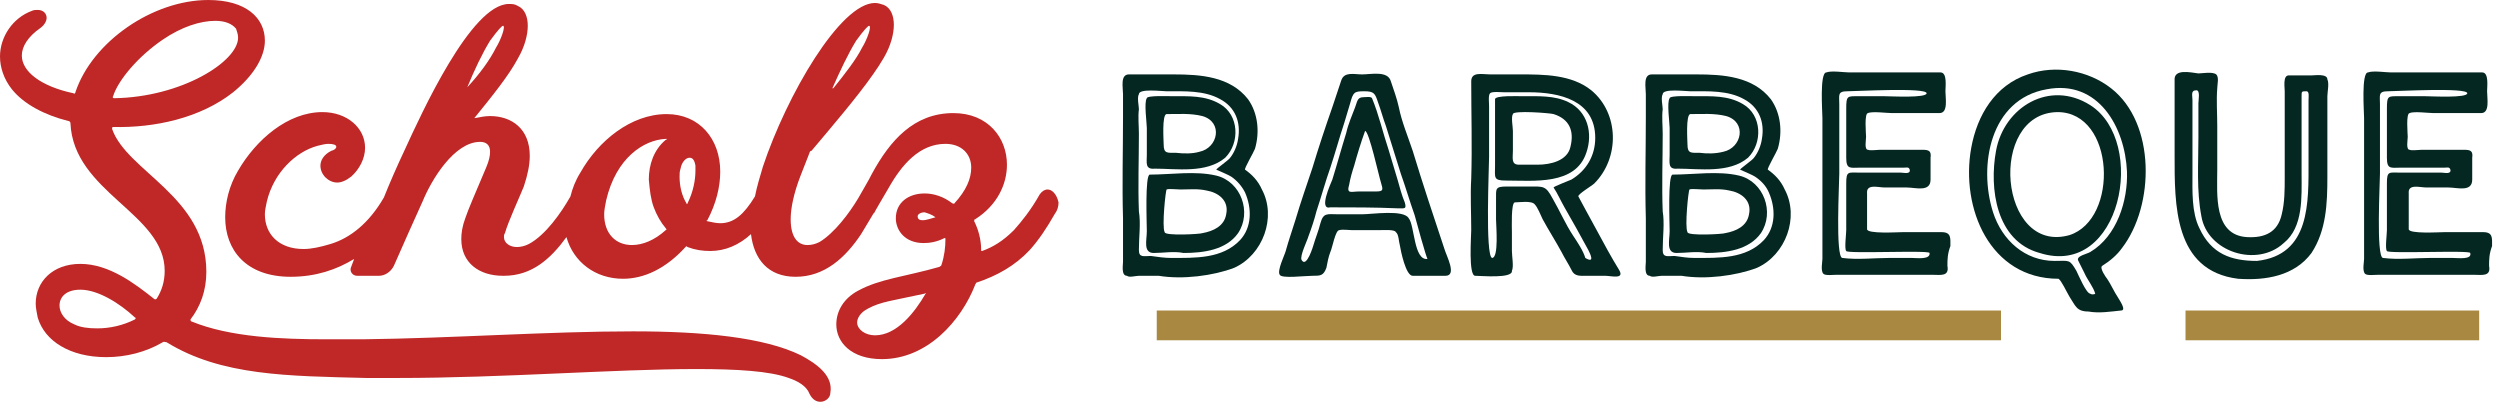 <?xml version="1.0" encoding="utf-8"?>
<!-- Generator: Adobe Illustrator 16.0.0, SVG Export Plug-In . SVG Version: 6.00 Build 0)  -->
<!DOCTYPE svg PUBLIC "-//W3C//DTD SVG 1.1//EN" "http://www.w3.org/Graphics/SVG/1.1/DTD/svg11.dtd">
<svg version="1.1" id="Layer_1" xmlns="http://www.w3.org/2000/svg" xmlns:xlink="http://www.w3.org/1999/xlink" x="0px" y="0px"
	 width="252px" height="40.5px" viewBox="0 0 252 40.5" enable-background="new 0 0 252 40.5" xml:space="preserve">
<rect x="116.6" y="31.3" fill="#A98841" width="85.1" height="3"/>
<rect x="220.3" y="31.3" fill="#A98841" width="29.6" height="3"/>
<g>
	<polygon fill="#C02727" points="80.3,27.8 80.3,27.8 80.3,27.8 	"/>
	<path fill="#C02727" d="M105.6,19.1c-0.3,0-0.6,0.2-0.8,0.5c-0.9,1.6-1.8,2.7-2.6,3.6c-1.1,1.1-2.1,1.7-3.2,2.1
		c-0.1,0-0.1,0-0.1-0.1c0-1.1-0.3-2.1-0.7-2.9c0-0.1,0-0.2,0.1-0.2c2.2-1.4,3.2-3.5,3.2-5.5c0-2.7-1.9-5.2-5.4-5.2
		c-4,0-6.4,2.8-8.2,6.1c-0.4,0.8-0.9,1.6-1.4,2.5c-0.9,1.5-2.4,3.5-3.9,4.4c-0.4,0.2-0.8,0.3-1.2,0.3c-1,0-1.7-0.8-1.7-2.6
		c0-1.1,0.3-2.6,1-4.4c0.3-0.8,0.6-1.5,0.9-2.3c0-0.1,0.1-0.2,0.2-0.2c0.5-0.6,1.1-1.3,1.6-1.9c2.1-2.5,4.5-5.4,5.7-7.5
		c0.7-1.2,1-2.4,1-3.3s-0.3-1.7-1-2c-0.3-0.1-0.6-0.2-0.9-0.2c-3.5,0-8.9,9.3-11.3,16.5c-0.3,1-0.6,2-0.8,3
		c-1.1,1.8-2.1,2.7-3.5,2.7c-0.4,0-0.8-0.1-1.3-0.2c-0.1,0-0.1-0.1,0-0.1c0.9-1.7,1.3-3.4,1.3-4.9c0-3.3-2.1-5.8-5.4-5.8
		c-3.6,0-6.9,2.7-8.7,5.9c-0.5,0.8-0.8,1.6-1,2.4c-0.9,1.6-2.5,3.9-4.2,4.8c-0.4,0.2-0.8,0.3-1.2,0.3c-0.7,0-1.3-0.4-1.3-1
		c0-0.1,0-0.3,0.1-0.4c0.3-1.1,1.5-3.7,1.9-4.7c0.4-1.2,0.6-2.2,0.6-3.1c0-2.7-1.8-4-4-4c-0.5,0-1,0.1-1.5,0.2c-0.1,0-0.1,0,0-0.1
		c1.7-2.1,3.4-4.2,4.3-5.9c0.7-1.2,1-2.4,1-3.3s-0.3-1.7-1-2c-0.3-0.2-0.6-0.2-0.9-0.2c-3.8,0-8.8,11-10.5,14.7
		c-0.8,1.7-1.5,3.3-2.1,4.8c-1.5,2.6-3.4,4.1-5.4,4.7c-1,0.3-1.9,0.5-2.7,0.5c-2.5,0-3.9-1.5-3.9-3.5c0-0.4,0.1-0.8,0.2-1.3
		c0.7-2.9,2.9-5,5.1-5.6c0.4-0.1,0.8-0.2,1.1-0.2c0.5,0,0.8,0.1,0.8,0.3c0,0.1-0.1,0.3-0.5,0.4c-0.8,0.4-1.1,1-1.1,1.5
		c0,0.9,0.8,1.7,1.7,1.7c0.4,0,0.9-0.2,1.4-0.6c0.8-0.7,1.4-1.8,1.4-2.9c0-2-1.8-3.6-4.3-3.6c-3.5,0-6.7,2.8-8.5,5.9
		c-0.9,1.5-1.3,3.2-1.3,4.7c0,3.3,2.1,6,6.6,6h0c2.5,0,4.6-0.7,6.4-1.8c-0.1,0.3-0.2,0.5-0.3,0.8c-0.2,0.4,0.1,0.9,0.6,0.9h2.2
		c0.6,0,1.2-0.4,1.5-1c1-2.3,2-4.5,2.9-6.5c0.9-2.2,3.2-6,5.8-6c0.6,0,1,0.3,1,1c0,0.4-0.1,0.9-0.4,1.6c-1.1,2.6-1.8,4.2-2.1,5.1
		c-0.3,0.8-0.4,1.5-0.4,2.1c0,2.4,1.8,3.7,4.2,3.7l0,0c0,0,0.1,0,0.1,0c2.8,0,4.7-1.7,6.3-3.9c0.7,2.5,2.9,4.2,5.7,4.2
		c2.1,0,4.3-1,6.3-3.2c0.1-0.1,0.1-0.1,0.2,0c0.8,0.3,1.5,0.4,2.3,0.4c1.5,0,2.9-0.6,4.1-1.7c0.3,2.5,1.7,4.3,4.5,4.3
		c2.9,0,5-1.9,6.6-4.3c0.4-0.7,0.8-1.3,1.2-2c0,0,0-0.1,0.1-0.1c0.2-0.4,0.8-1.4,1.5-2.6c1.3-2.3,3.1-4.4,5.7-4.4
		c1.6,0,2.6,1,2.6,2.4c0,1.1-0.5,2.3-1.7,3.6c0,0.1-0.1,0-0.2,0c-0.9-0.7-1.9-1-2.8-1c-1.6,0-2.9,0.9-2.9,2.5c0,1.2,0.9,2.5,2.8,2.5
		c0.6,0,1.3-0.1,2.1-0.5c0.1,0,0.1,0,0.1,0.1c0,0.8-0.1,1.7-0.4,2.6c0,0.1-0.1,0.1-0.2,0.2c-3.5,1-6,1.2-8.2,2.4
		c-1.5,0.8-2.2,2.1-2.2,3.4c0,1.8,1.5,3.5,4.6,3.5v0c4.6,0,8-3.9,9.4-7.5c0-0.1,0.1-0.1,0.1-0.2c2.1-0.7,3.9-1.7,5.4-3.3
		c0.9-1,1.7-2.2,2.5-3.6c0.3-0.4,0.4-0.8,0.4-1.2C106.5,19.5,106,19.1,105.6,19.1z M86.3,4.1c0.8-1.1,1.2-1.5,1.3-1.5
		c0.3,0-0.2,1.4-0.7,2.2c-0.6,1.2-1.7,2.6-2.9,4.1v0c0,0-0.1,0-0.1,0C84.7,7.1,85.5,5.4,86.3,4.1z M47.1,8.8
		c0.7-1.7,1.5-3.4,2.3-4.7c0.8-1.1,1.2-1.5,1.3-1.5c0.3,0-0.2,1.4-0.7,2.2C49.4,6,48.4,7.4,47.1,8.8L47.1,8.8
		C47.1,8.9,47.1,8.9,47.1,8.8z M65.9,20.9c0.3,0.8,0.7,1.5,1.2,2.1c0.1,0.1,0.1,0.2,0,0.2c-1.1,1-2.3,1.5-3.4,1.5v0
		c-1.6,0-2.8-1.1-2.8-3.1c0-0.4,0.1-0.9,0.2-1.4c1-4.3,3.8-6.1,6-6.2c0.2,0,0.2,0,0,0.1c-1.2,1-1.7,2.5-1.7,4
		C65.5,19.2,65.6,20.1,65.9,20.9z M69.3,20.5c0,0.1-0.1,0.1-0.1,0c-0.5-0.8-0.7-1.8-0.7-2.7c0-0.3,0-0.5,0.1-0.8
		c0.1-0.6,0.5-1.1,0.9-1.1c0.3,0,0.5,0.2,0.6,0.8c0,0.2,0,0.3,0,0.5C70.1,18.1,69.9,19.3,69.3,20.5z M94.3,21.9
		c-0.4,0.1-0.9,0.3-1.3,0.3c-0.3,0-0.5-0.1-0.5-0.4c0-0.2,0.3-0.4,0.7-0.4C93.5,21.5,93.9,21.6,94.3,21.9
		C94.3,21.8,94.3,21.9,94.3,21.9z M93.3,29.6c-1.1,1.9-2.9,4.2-5.1,4.2c-1,0-1.8-0.6-1.8-1.3c0-0.4,0.3-1,1.1-1.4
		c1.3-0.7,2.5-0.8,5.7-1.5C93.4,29.5,93.4,29.5,93.3,29.6z"/>
	<path fill="#C02727" d="M80.7,35.8c-3.7-1.8-9.8-2.4-16.9-2.4c-8.5,0-18.3,0.7-27.2,0.8c-1.1,0-2.4,0-3.7,0
		c-4.5,0-9.7-0.2-13.6-1.8c-0.1,0-0.1-0.2-0.1-0.2c1-1.3,1.6-2.9,1.6-4.8c0-7.6-8-10.1-9.5-14.4c0-0.1,0-0.2,0.1-0.2
		c4.2,0.1,8.8-0.9,12.1-3.5c2.1-1.7,3.2-3.6,3.2-5.2c0-2.3-1.9-4.1-5.7-4.1C15.4,0,9.3,4.2,7.6,9.3c0,0.1-0.1,0.2-0.2,0.1
		C4.1,8.7,2.2,7.2,2.2,5.6c0-0.9,0.6-1.9,1.9-2.8c0.4-0.3,0.6-0.7,0.6-1C4.7,1.4,4.4,1,3.8,1C3.6,1,3.4,1,3.2,1.1
		C1.3,1.8,0,3.7,0,5.7C0,6.8,0.4,8,1.2,9c1.2,1.5,3.3,2.6,5.7,3.2c0.1,0,0.2,0.1,0.2,0.2c0.3,7,9.5,9.1,9.5,14.9
		c0,1.1-0.3,2-0.8,2.8c-0.1,0.1-0.2,0.1-0.3,0c-1.9-1.5-4.5-3.5-7.4-3.5c-2.8,0-4.5,1.8-4.5,4c0,0.4,0.1,0.9,0.2,1.4
		c0.7,2.4,3.3,4,6.9,4c2,0,4-0.5,5.7-1.5c0.1-0.1,0.3,0,0.4,0c5.5,3.4,12.3,3.4,20.1,3.6c1.1,0,2.2,0,3.2,0
		c10.6,0,21.9-0.9,30.1-0.9c4.1,0,7.4,0.2,9.3,0.9c0.9,0.3,1.8,0.8,2.1,1.6c0.3,0.6,0.7,0.8,1.1,0.8v0c0.5,0,1-0.4,1-0.9
		C84,37.9,82.4,36.7,80.7,35.8z M16.4,4c1.9-1.3,3.8-1.9,5.3-1.9c1,0,1.7,0.3,2.1,0.8C23.9,3.2,24,3.5,24,3.8c0,2.4-5.7,6-12.5,6.1
		c-0.1,0-0.2-0.1-0.1-0.2C11.9,8.1,13.9,5.7,16.4,4z M13.6,32.2c-1.2,0.6-2.5,0.9-3.8,0.9c-0.9,0-1.7-0.1-2.3-0.4
		c-1-0.4-1.5-1.2-1.5-1.9c0-0.9,0.7-1.6,2.1-1.6c1.8,0,4,1.4,5.5,2.8C13.7,32,13.7,32.1,13.6,32.2z"/>
</g>
<g>
	<path fill="#052722" d="M116.8,27.8c-0.7,0-1.3,0-2,0c-0.3,0-1,0.2-1.2,0c-0.6,0-0.4-1.1-0.4-1.4c0-1.5,0-2.9,0-4.4
		c-0.1-3.4,0-6.8,0-10.2c0-0.8,0-1.6,0-2.3c0-0.7-0.3-2,0.6-2c1.5,0,3,0,4.5,0c2.7,0,5.7,0.2,7.5,2.5c1,1.4,1.2,3.3,0.7,5
		c-0.1,0.3-1.1,2-1,2.1c0.7,0.5,1.3,1.1,1.7,2c1.5,2.8,0.1,6.6-2.8,7.9C122.3,27.8,119.2,28.2,116.8,27.8z M118,26
		c2.5,0,5.2,0.1,7-1.8c1.2-1.3,1.2-3.2,0.5-4.8c-0.3-0.6-0.8-1.2-1.4-1.6c-0.1-0.1-1.5-0.7-1.5-0.7c0-0.1,1.3-1,1.4-1.2
		c0.4-0.5,0.7-1.2,0.8-1.9c0.3-1.7-0.3-3.2-1.8-4c-1.6-0.9-3.6-0.8-5.4-0.8c-0.5,0-2.8-0.3-2.8,0.3c-0.2,0.3,0,1.2,0,1.5
		c-0.1,0.8,0,1.7,0,2.5c0,2.6-0.1,5.2,0,7.8c0.2,1.2,0,2.6,0,3.9c0,0.8,0.5,0.6,1.2,0.6C116.7,25.9,117.4,26,118,26z M116.4,17
		c-1,0.1-0.8-0.6-0.8-1.4c0-0.9,0-1.8,0-2.7c0-0.5-0.3-2.6,0-3c0-0.3,2.3-0.2,2.6-0.2c1.6,0,3.3-0.1,4.8,0.8c1.9,1.1,2,3.9,0.5,5.4
		C121.6,17.5,118.6,17,116.4,17z M119.3,25.5c-1-0.2-2,0-3,0c-1.1,0-0.7-1.3-0.7-2.2c0-0.7-0.2-5.7,0.3-5.7c2.1,0,4.6-0.4,6.7,0.1
		c2.5,0.6,3.6,3.7,2.2,5.8C123.6,25.2,121.3,25.5,119.3,25.5z M120.9,15.3c1.9-0.4,2.4-3,0.3-3.6c-1.2-0.3-2.4-0.2-3.6-0.2
		c-0.5,0-0.3,2.8-0.3,3.1c0,0.9,0.4,0.8,1.2,0.8C119.4,15.5,120.2,15.5,120.9,15.3C121.4,15.2,120.5,15.4,120.9,15.3z M121.2,23.5
		c1.1-0.2,2.2-0.7,2.4-1.9c0.3-1.4-0.8-2.2-2-2.4c-0.9-0.2-1.7-0.1-2.6-0.1c-0.4,0-1.2-0.1-1.4,0c-0.1,0-0.5,3.8-0.2,4.3
		C117.4,23.8,121,23.6,121.2,23.5C121.7,23.4,120.8,23.6,121.2,23.5z"/>
	<path fill="#052722" d="M129,27.7c-0.3-0.4,0.5-2,0.6-2.4c0.3-1.1,0.7-2.2,1-3.2c0.5-1.7,1.1-3.4,1.7-5.2c0.6-2,1.3-4.1,2-6.1
		c0.3-0.9,0.6-1.8,0.9-2.7c0.3-0.9,1.3-0.6,2.1-0.6c0.9,0,2.6-0.4,2.9,0.7c0.3,0.9,0.6,1.7,0.8,2.6c0.3,1.5,0.9,2.9,1.4,4.4
		c1,3.3,2.1,6.6,3.2,9.9c0.2,0.7,1.3,2.7,0.1,2.7c-1.1,0-2.2,0-3.3,0c-0.7,0-1.2-2.5-1.3-3.1c-0.1-0.3-0.1-1.1-0.4-1.3
		c-0.1-0.3-1.4-0.2-1.7-0.2c-0.9,0-1.8,0-2.7,0c-0.3,0-1-0.1-1.3,0c-0.4,0-0.7,1.8-0.9,2.2c-0.2,0.5-0.3,1.1-0.4,1.6
		c-0.3,0.8-0.6,0.8-1.4,0.8C131.5,27.8,129.2,28.1,129,27.7z M143.9,26.1c-0.1,0-1.2-4-1.3-4.4c-0.5-1.4-0.9-2.8-1.4-4.2
		c-0.5-1.6-1-3.2-1.5-4.8c-0.3-0.8-0.5-1.6-0.8-2.4c-0.3-0.9-0.4-1.1-1.4-1.1c-1,0-1.1,0.1-1.4,1.2c-0.2,0.7-0.4,1.3-0.6,2
		c-0.5,1.5-0.9,3-1.4,4.5c-0.5,1.4-0.9,2.9-1.4,4.4c-0.2,0.8-0.5,1.7-0.8,2.5c-0.1,0.4-0.9,2-0.7,2.4c0.5,0.9,1.2-1.5,1.2-1.5
		c0.2-0.7,0.5-1.4,0.7-2.2c0.3-1.1,0.7-0.9,1.8-0.9c0.8,0,1.6,0,2.4,0c1,0,4.2-0.5,4.7,0.4C142.6,22.7,142.5,26.3,143.9,26.1z
		 M134.1,20.9c-1.2,0.3,0-2.3,0.2-2.8c0.5-1.6,0.9-3.1,1.4-4.7c0.2-0.9,0.6-1.8,0.9-2.6c0.2-0.5,0.2-1,0.8-1c0.2,0,0.8-0.1,0.9,0.1
		c0.7,1.7,1.1,3.5,1.7,5.3c0.3,1,0.6,2,0.9,3c0.2,0.7,0.4,1.5,0.7,2.2c0.2,0.7,0,0.6-0.7,0.6C138.6,20.9,136.3,20.9,134.1,20.9z
		 M137,19.3c0.6,0,1.1,0,1.7,0c0.8,0,0.7-0.2,0.5-0.9c-0.2-0.6-1.2-5.2-1.6-5.2c-0.4,1.1-0.8,2.4-1.1,3.5c-0.2,0.6-0.4,1.3-0.5,1.9
		C135.7,19.6,136.2,19.3,137,19.3z"/>
	<path fill="#052722" d="M148.7,27.8c-0.7,0-0.4-4-0.4-4.6c0-1.7-0.1-3.5,0-5.2c0.1-3.3,0-6.5,0-9.8c0-1,1.1-0.7,1.9-0.7
		c1,0,2,0,3,0c2.4,0,5.2,0,7.2,1.6c2.8,2.3,2.9,6.8,0.3,9.4c-0.2,0.2-1.7,1.1-1.6,1.3c0.2,0.4,0.5,0.9,0.7,1.3
		c0.4,0.7,0.8,1.5,1.2,2.2c0.7,1.3,1.4,2.6,2.2,3.9c0.6,1-0.8,0.6-1.4,0.6c-0.6,0-1.2,0-1.8,0c-0.7,0-1.3,0.1-1.6-0.6
		c-0.3-0.6-0.7-1.2-1-1.8c-0.6-1.1-1.3-2.2-1.9-3.3c-0.2-0.4-0.5-1.2-0.8-1.5c-0.3-0.4-1.6-0.2-2-0.2c-0.4,0-0.3,2.6-0.3,3
		c0,0.6,0,1.3,0,1.9c0,0.5,0.2,1.6,0,2C152.5,28.1,149.3,27.8,148.7,27.8z M150.4,26c0.7,0,0.4-3.3,0.4-3.9c0-0.7,0-1.3,0-2
		c0-1.1-0.1-1.3,1.1-1.3c0.7,0,1.5,0,2.2,0c1.5,0,1.7-0.1,2.4,1.2c0.7,1.2,1.3,2.6,2.1,3.8c0.4,0.6,1,1.5,1.2,2.2
		c1,0.6,0.5-0.4,0.3-0.8c-0.8-1.5-1.6-2.9-2.4-4.3c-0.4-0.7-0.7-1.4-1.1-2c0-0.1,1.6-0.7,1.8-0.8c1.5-0.9,2.4-2.4,2.4-4.2
		c0-3.8-3.6-4.6-6.7-4.6c-0.8,0-1.7,0-2.5,0c-0.3,0-1.2-0.1-1.4,0.1c-0.2,0.2-0.1,1-0.1,1.3c0,1.7,0,3.4,0,5.1
		C150.1,16.8,149.7,25.8,150.4,26z M151.8,18.2c-1.3,0-1.1-0.3-1.1-1.5c0-1.1,0-2.2,0-3.2c0-1.2,0-2.3,0-3.5c0-0.4,2.4-0.3,2.7-0.3
		c1.6,0,3.3-0.1,4.7,0.6c1.9,0.9,2.5,3.1,1.8,5.1C158.8,18.7,154.6,18.2,151.8,18.2z M155,16.6c1.3,0,3-0.4,3.3-1.8
		c0.4-1.6-0.1-2.8-1.7-3.3c-0.3-0.1-4.1-0.4-4.1,0c-0.2,0.3,0,1.3,0,1.7c0,0.7,0,1.3,0,2c0,0.7-0.2,1.4,0.6,1.4
		C153.8,16.6,154.4,16.6,155,16.6z"/>
	<path fill="#052722" d="M169.5,27.8c-0.7,0-1.3,0-2,0c-0.3,0-1,0.2-1.2,0c-0.6,0-0.4-1.1-0.4-1.4c0-1.5,0-2.9,0-4.4
		c-0.1-3.4,0-6.8,0-10.2c0-0.8,0-1.6,0-2.3c0-0.7-0.3-2,0.6-2c1.5,0,3,0,4.5,0c2.7,0,5.7,0.2,7.5,2.5c1,1.4,1.2,3.3,0.7,5
		c-0.1,0.3-1.1,2-1,2.1c0.7,0.5,1.3,1.1,1.7,2c1.5,2.8,0.1,6.6-2.8,7.9C175,27.8,171.9,28.2,169.5,27.8z M170.8,26
		c2.5,0,5.2,0.1,7-1.8c1.2-1.3,1.2-3.2,0.5-4.8c-0.3-0.7-0.8-1.2-1.4-1.6c-0.1-0.1-1.5-0.7-1.5-0.7c0-0.1,1.3-1,1.4-1.2
		c0.4-0.5,0.7-1.2,0.8-1.9c0.3-1.7-0.3-3.2-1.8-4c-1.6-0.9-3.6-0.8-5.4-0.8c-0.5,0-2.8-0.3-2.8,0.3c-0.2,0.3,0,1.2,0,1.5
		c-0.1,0.8,0,1.7,0,2.5c0,2.6-0.1,5.2,0,7.8c0.2,1.2,0,2.6,0,3.9c0,0.8,0.5,0.6,1.2,0.6C169.5,25.9,170.1,26,170.8,26z M169.1,17
		c-1,0.1-0.8-0.6-0.8-1.4c0-0.9,0-1.8,0-2.7c0-0.5-0.3-2.6,0-3c0-0.3,2.3-0.2,2.6-0.2c1.6,0,3.3-0.1,4.8,0.8c1.9,1.1,2,3.9,0.5,5.4
		C174.3,17.5,171.3,17,169.1,17z M172,25.5c-1-0.2-2,0-3,0c-1.1,0-0.7-1.3-0.7-2.2c0-0.7-0.2-5.7,0.3-5.7c2.1,0,4.6-0.4,6.7,0.1
		c2.5,0.6,3.6,3.7,2.2,5.8C176.3,25.2,174,25.5,172,25.5z M173.7,15.3c1.9-0.4,2.4-3,0.3-3.6c-1.2-0.3-2.4-0.2-3.6-0.2
		c-0.5,0-0.3,2.8-0.3,3.1c0,0.9,0.4,0.8,1.2,0.8C172.1,15.5,172.9,15.5,173.7,15.3C174.2,15.2,173.3,15.4,173.7,15.3z M173.9,23.5
		c1.1-0.2,2.2-0.7,2.4-1.9c0.3-1.4-0.8-2.2-2-2.4c-0.9-0.2-1.7-0.1-2.6-0.1c-0.4,0-1.2-0.1-1.4,0c-0.1,0-0.5,3.8-0.2,4.3
		C170.1,23.8,173.7,23.6,173.9,23.5C174.5,23.4,173.5,23.6,173.9,23.5z"/>
	<path fill="#052722" d="M196.3,26.8c0.2,1.1-0.7,0.9-1.5,0.9c-0.9,0-1.9,0-2.8,0c-1.4,0-2.8,0-4.2,0c-0.9,0-1.8,0-2.7,0
		c-0.3,0-1.1,0.1-1.3-0.1c-0.3-0.3-0.1-1.2-0.1-1.5c0-1.6,0-3.2,0-4.8c0-3.1,0-6.3,0-9.4c0-0.6-0.3-4.6,0.4-4.6c0.5-0.2,1.8,0,2.3,0
		c0.8,0,1.5,0,2.3,0c1.5,0,3,0,4.5,0c0.8,0,1.6,0,2.4,0c0.7,0,0.5,1.4,0.5,1.9c0,0.7,0.3,2.2-0.6,2.2c-0.7,0-1.5,0-2.2,0
		c-0.9,0-1.7,0-2.6,0c-0.5,0-2-0.2-2.4,0c-0.4,0-0.2,2.1-0.2,2.4c0,0.3-0.2,1.3,0.2,1.3c0.2,0.1,0.9,0,1.2,0c1.4,0,2.8,0,4.3,0
		c0.6,0,0.9,0.1,0.8,0.8c0,0.7,0,1.5,0,2.2c0,1.3-1.5,0.8-2.4,0.8c-0.7,0-1.5,0-2.2,0c-0.7,0-1.9-0.4-1.8,0.6c0,1.2,0,2.4,0,3.6
		c0,0.5,3.1,0.3,3.6,0.3c1.3,0,2.6,0,3.9,0c1,0,0.9,0.6,0.9,1.4C196.3,25.6,196.3,26.2,196.3,26.8z M194.5,25.5
		c0-0.3-8.4,0.1-8.4-0.2c-0.2-0.2,0-1.7,0-2.1c0-0.8,0-1.5,0-2.3c0-0.8,0-1.6,0-2.4c0-1.3,0.2-1.1,1.4-1.1c1.4,0,2.8,0,4.1,0
		c0.3,0,1,0.2,0.9-0.3c-0.1-0.3-0.3-0.2-0.6-0.2c-0.8,0-1.6,0-2.4,0c-0.7,0-1.4,0-2,0c-1,0-1.4,0.2-1.4-1c0-1.6,0-3.3,0-4.9
		c0-1.4,0.1-1.3,1.3-1.3c0.9,0,1.8,0,2.6,0c0.6,0,4.2,0.2,4.2-0.3c0-0.6-7.1-0.2-8-0.2c-1,0-0.8,0.4-0.8,1.3c0,0.7,0,1.4,0,2.2
		c0,1.6,0,3.2,0,4.8c0,0.9-0.4,8.4,0.3,8.5c1.5,0.2,3.3,0,4.8,0c0.7,0,1.4,0,2.2,0C193.2,26,194.6,26.2,194.5,25.5z"/>
	<path fill="#052722" d="M210.5,31.4c-1.2,0-1.3-0.6-1.9-1.5c-0.3-0.5-0.8-1.6-1.1-1.8c-6.9,0-9.9-7.1-8.8-13.2
		c0.6-3.3,2.4-6.3,5.7-7.4c2.8-1,6.1-0.4,8.4,1.4c4.5,3.5,4.4,11.8,1.1,16.1c-0.5,0.7-1.2,1.3-2,1.8c-0.3,0.2,0.4,1.2,0.5,1.3
		c0.4,0.6,0.7,1.3,1.1,1.9c0.1,0.2,0.9,1.3,0.3,1.3C212.8,31.4,211.6,31.6,210.5,31.4z M211.2,29.6c-0.2-0.7-0.8-1.4-1.1-2.1
		c-0.2-0.4-0.4-0.8-0.6-1.2c-0.3-0.5,0.9-0.7,1.2-0.9c2.7-1.6,3.8-5.2,3.7-8.1c-0.2-4.5-2.9-9.3-8.1-8.3c-5.7,1-6.9,7.7-5.4,12.4
		c0.9,2.8,3.2,4.9,6.2,4.9c1.5,0,1.5-0.2,2.2,1c0.2,0.4,1,2.3,1.4,2.3C210.8,29.7,211.1,29.7,211.2,29.6z M205.6,25.5
		c-4.4-1.2-5.1-6.5-4.4-10.3c0.8-4.4,5.4-7.2,9.5-4.6C216.5,14.3,213.8,28.1,205.6,25.5C204.9,25.3,206,25.6,205.6,25.5z
		 M208.6,23.7c5-1.6,4.6-12.4-1.2-12.4C200.3,11.4,201.5,25.7,208.6,23.7C209,23.6,208.2,23.8,208.6,23.7z"/>
	<path fill="#052722" d="M225.6,28.1c-6.5-0.8-6.4-7.5-6.4-12.5c0-1.8,0-3.6,0-5.4c0-0.7,0-1.4,0-2.1c-0.1-1.2,1.6-0.8,2.4-0.7
		c0.4,0,1.4-0.2,1.8,0.1c0.3,0.3,0.1,1,0.1,1.4c-0.1,1.2,0,2.5,0,3.8c0,1.5,0,2.9,0,4.4c0,2.5-0.4,6.6,3,6.8
		c1.8,0.1,3.1-0.5,3.5-2.3c0.3-1.2,0.3-2.5,0.3-3.7c0-2.9,0-5.8,0-8.7c0-0.4-0.2-1.6,0.4-1.6c0.8,0,1.5,0,2.3,0
		c0.3,0,1.6-0.2,1.6,0.4c0.2,0.4,0,1.3,0,1.7c0,2.7,0,5.4,0,8.1c0,2.7-0.1,5.4-1.6,7.7C231.3,27.8,228.4,28.3,225.6,28.1
		C225.3,28.1,226.2,28.1,225.6,28.1z M227.5,26.3c5.4-0.6,5.2-5.9,5.2-10.1c0-1.4,0-2.8,0-4.1c0-0.7,0-1.3,0-2
		c0-0.3,0.1-0.9-0.2-0.9c-0.5,0-0.5,0-0.5,0.5c0,2.6,0,5.2,0,7.8c0,2.3,0.2,5.4-1.8,7c-2.7,2.5-7.7,0.9-8.3-2.7
		c-0.5-2.6-0.3-5.3-0.3-7.9c0-1.2,0-2.3,0-3.5c0-0.3,0.2-1.3-0.2-1.3c-0.6,0-0.4,0.5-0.4,1c0,2.5,0,4.9,0,7.4c0,1.7-0.1,3.9,0.7,5.5
		C222.9,25.6,224.9,26.3,227.5,26.3z"/>
	<path fill="#052722" d="M250.9,26.8c0.2,1.1-0.7,0.9-1.5,0.9c-0.9,0-1.9,0-2.8,0c-1.4,0-2.8,0-4.2,0c-0.9,0-1.8,0-2.7,0
		c-0.3,0-1.1,0.1-1.3-0.1c-0.3-0.3-0.1-1.2-0.1-1.5c0-1.6,0-3.2,0-4.8c0-3.1,0-6.3,0-9.4c0-0.6-0.3-4.6,0.4-4.6c0.5-0.2,1.8,0,2.3,0
		c0.8,0,1.5,0,2.3,0c1.5,0,3,0,4.5,0c0.8,0,1.6,0,2.4,0c0.7,0,0.5,1.4,0.5,1.9c0,0.7,0.3,2.2-0.6,2.2c-0.7,0-1.5,0-2.2,0
		c-0.9,0-1.7,0-2.6,0c-0.5,0-2-0.2-2.4,0c-0.4,0-0.2,2.1-0.2,2.4c0,0.3-0.2,1.3,0.2,1.3c0.2,0.1,0.9,0,1.2,0c1.4,0,2.8,0,4.3,0
		c0.6,0,0.9,0.1,0.8,0.8c0,0.7,0,1.5,0,2.2c0,1.3-1.5,0.8-2.4,0.8c-0.7,0-1.5,0-2.2,0c-0.7,0-1.9-0.4-1.8,0.6c0,1.2,0,2.4,0,3.6
		c0,0.5,3.1,0.3,3.6,0.3c1.3,0,2.6,0,3.9,0c1,0,0.9,0.6,0.9,1.4C250.9,25.6,250.9,26.2,250.9,26.8z M249,25.5c0-0.3-8.4,0.1-8.4-0.2
		c-0.2-0.2,0-1.7,0-2.1c0-0.8,0-1.5,0-2.3c0-0.8,0-1.6,0-2.4c0-1.3,0.2-1.1,1.4-1.1c1.4,0,2.8,0,4.1,0c0.3,0,1,0.2,0.9-0.3
		c-0.1-0.3-0.3-0.2-0.6-0.2c-0.8,0-1.6,0-2.4,0c-0.7,0-1.4,0-2,0c-1,0-1.4,0.2-1.4-1c0-1.6,0-3.3,0-4.9c0-1.4,0.1-1.3,1.3-1.3
		c0.9,0,1.8,0,2.6,0c0.6,0,4.2,0.2,4.2-0.3c0-0.6-7.1-0.2-8-0.2c-1,0-0.8,0.4-0.8,1.3c0,0.7,0,1.4,0,2.2c0,1.6,0,3.2,0,4.8
		c0,0.9-0.4,8.4,0.3,8.5c1.5,0.2,3.3,0,4.8,0c0.7,0,1.4,0,2.2,0C247.8,26,249.2,26.2,249,25.5z"/>
</g>
<g>
</g>
<g>
</g>
<g>
</g>
<g>
</g>
<g>
</g>
<g>
</g>
</svg>
